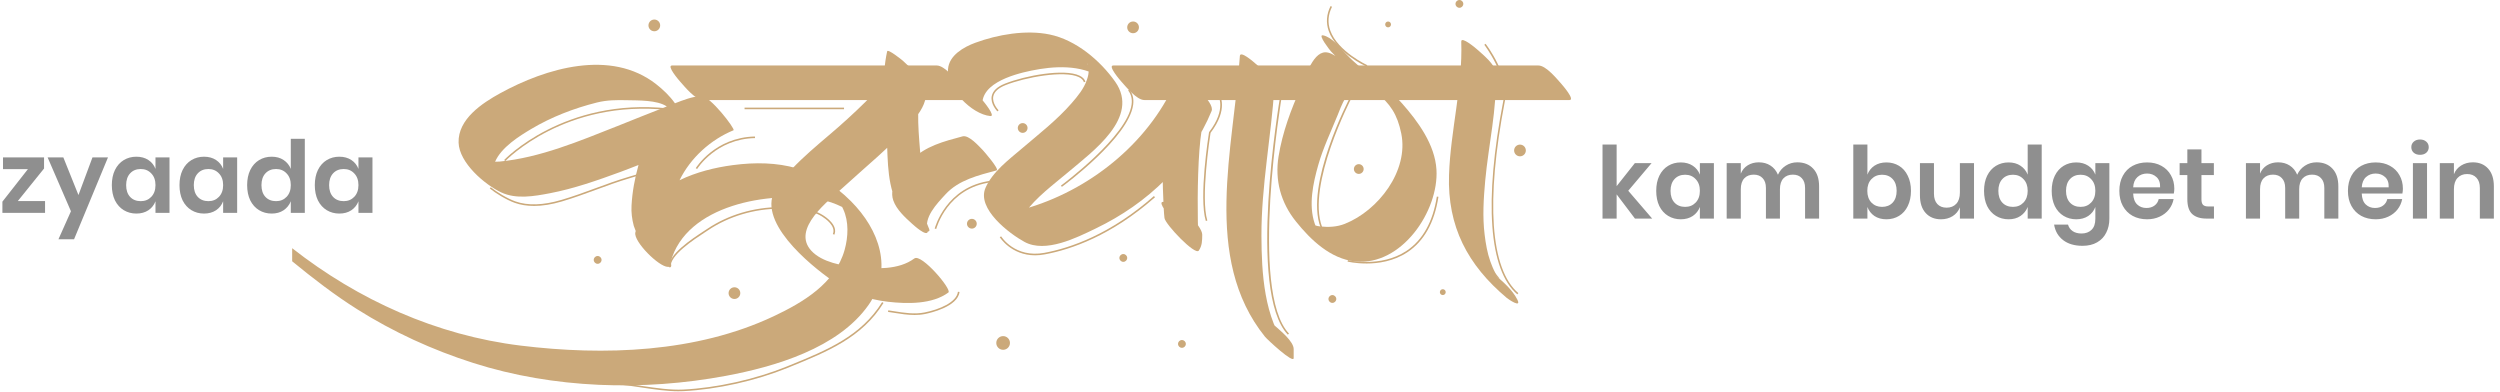 <svg width="874" height="137" viewBox="0 0 874 137" fill="none" xmlns="http://www.w3.org/2000/svg">
<path d="M319.667 90.348C314.155 94.45 306.17 94.005 299.673 93.426C294.487 92.961 287.386 91.678 283.689 87.715C276.495 80.015 289.806 70.075 294.587 65.68C302.646 58.273 311.323 51.378 318.49 43.066C320.724 40.467 323.204 37.328 323.677 33.817C324.341 28.771 318.829 24.223 315.618 21.211C315.458 21.064 310.372 16.949 310.152 17.939C308.184 26.849 309.102 35.905 309.827 44.908C310.511 53.406 309.72 62.395 313.191 70.367C313.291 69.875 313.377 69.383 313.47 68.891C313.311 68.918 313.138 68.938 312.978 68.964C312.493 68.878 312.293 69.084 312.373 69.57C312.347 69.729 312.327 69.895 312.3 70.061C316.329 73.685 320.352 77.309 324.375 80.926C322.712 76.126 327.546 71.212 330.525 67.967C335.16 62.901 342.015 61.298 348.398 59.569C349.555 59.263 343.857 52.754 343.591 52.488C342.274 51.172 338.743 47.069 336.503 47.674C330.026 49.423 323.404 51.059 318.623 56.065C315.332 59.516 310.498 64.902 312.293 70.068C313.404 73.253 316.383 75.986 318.816 78.18C319.328 78.645 324.076 82.981 324.368 80.933C324.361 80.946 324.335 80.966 324.328 80.979C325.272 80.846 324.92 80.228 324.607 79.497C321.489 72.356 322.48 63.413 321.901 55.779C321.243 47.169 320.159 38.372 322.048 29.848C320.226 28.757 318.404 27.66 316.582 26.57C308.477 18.97 312.852 19.449 311.21 24.103C310.565 25.925 309.381 27.574 308.237 29.116C304.833 33.738 300.478 37.694 296.282 41.57C287.991 49.223 277.971 56.271 271.475 65.627C263.675 76.87 283.257 92.728 291.023 98.127C297.14 102.369 303.151 104.67 310.538 105.508C317.154 106.266 325.937 106.432 331.562 102.256C332.906 101.252 322.121 88.533 319.667 90.355V90.348Z" fill="#CBA97A"/>
<path d="M335.352 28.505C334.84 28.431 334.335 28.365 333.83 28.292C336.237 30.36 338.65 32.421 341.064 34.489C340.871 34.263 340.672 34.043 340.472 33.811C341.596 35.46 342.719 37.115 343.836 38.758C340.951 29.588 354.096 26.025 360.519 24.695C368.431 23.052 377.853 22.507 384.901 27.108C378.518 22.939 380.114 20.047 380.559 24.229C380.699 25.493 380.386 26.703 379.988 27.886C378.957 30.958 376.763 33.638 374.662 36.051C369.509 41.976 363.172 46.869 357.228 51.949C352.706 55.806 346.962 60.068 344.528 65.686C341.35 72.994 352.952 81.744 358.172 84.576C365.546 88.586 376.39 83.1 383.02 79.902C392.202 75.467 400.307 69.902 407.541 62.654C414.323 55.832 419.909 47.714 423.572 38.811C424.856 35.712 414.955 27.288 412.189 26.829C404.842 25.592 406.371 70.633 407.102 76.232C407.395 78.433 417.847 89.424 419.091 87.615C420.288 85.873 420.281 84.131 420.301 82.05C420.334 78.978 411.89 70.573 408.831 70.573H406.584C404.523 70.573 409.011 75.766 409.343 76.132C410.912 77.874 414.742 82.655 417.455 82.655H419.696C415.866 78.832 412.049 75.008 408.226 71.178C408.2 72.881 408.18 74.27 407.189 75.713C411.185 79.51 415.181 83.306 419.184 87.096C418.539 82.136 417.734 38.013 423.06 38.904C419.27 34.908 415.474 30.912 411.684 26.916C402.681 48.764 382.434 65.547 360.027 72.488C357.813 73.173 355.565 73.592 353.245 73.718C352.334 73.765 350.22 72.701 350.532 73.552C352.64 79.204 351.775 68.625 356.224 80.534C355.446 78.466 357.008 76.225 358.139 74.636C362.168 68.964 368.265 64.576 373.525 60.121C381.969 52.96 398.665 41.058 389.888 28.598C384.615 21.124 376.151 13.97 366.969 12.062C358.671 10.339 348.757 12.075 340.931 14.96C336.901 16.45 331.808 19.329 331.429 24.143C330.877 30.945 339.661 39.954 346.224 40.573C348.258 40.766 343.73 35.3 343.471 35.014C341.722 33.073 338.251 28.764 335.359 28.491L335.352 28.505Z" fill="#CBA97A"/>
<path d="M433.46 19.568C431.392 51.344 420.108 90.241 442.243 117.722C442.988 118.653 452.27 127.317 452.27 125.176V122.044C452.27 119.331 447.496 115.508 445.747 113.932C445.381 113.6 440.189 109.111 440.189 111.173V114.304C443.526 116.791 446.871 119.278 450.209 121.758C441.871 111.399 441.046 95.228 441 82.469C440.94 65.041 444.411 47.787 445.541 30.433C445.707 27.853 440.641 23.777 439.018 22.321C438.586 21.935 433.593 17.5 433.46 19.562V19.568Z" fill="#CBA97A"/>
<path d="M464.351 18.411C459.192 17.028 456.366 27.048 454.83 30.479C451.339 38.259 448.36 46.204 446.991 54.649C445.634 63.007 447.749 70.793 453.021 77.382C458.201 83.865 465.142 90.494 473.753 91.398C489.977 93.107 503.069 73.732 502.185 59.27C501.653 50.56 495.768 42.514 490.216 36.218C484.378 29.595 476.552 25.26 470.601 18.87C468.627 16.756 465.555 12.899 462.49 12.347C460.535 11.995 465.016 17.66 465.242 17.899C470.116 23.119 475.336 27.84 480.967 32.228C486.027 36.184 488.527 40.041 489.884 46.676C492.543 59.742 481.845 73.612 470.149 78.253C467.416 79.337 464.498 79.476 461.612 79.177C460.196 79.024 458.879 78.552 457.602 77.967C458.786 79.184 459.963 80.394 461.153 81.604C460.515 80.494 459.996 79.323 459.604 78.1C457.416 71.584 459.052 64.07 460.86 57.701C462.556 51.697 465.269 46.111 467.596 40.347C468.62 37.82 471.546 29.495 475.223 30.479C477.071 30.978 472.649 25.134 472.456 24.921C470.389 22.627 467.49 19.242 464.351 18.398V18.411Z" fill="#CBA97A"/>
<path d="M510.855 14.528C511.407 30.154 507.098 45.566 506.58 61.165C505.988 79.197 513.069 92.648 526.766 104.151C527.398 104.676 532.046 107.861 530.457 104.73C528.741 101.359 525.576 98.573 522.73 96.179C525.789 98.746 523.468 96.664 522.75 95.374C522.052 94.105 521.5 92.741 521.015 91.378C519.951 88.386 519.419 85.208 519.033 82.063C518.249 75.799 518.661 69.39 519.233 63.133C520.397 50.58 523.389 38.059 522.936 25.399C522.837 22.613 518.236 18.93 516.414 17.288C516.081 16.988 510.782 12.48 510.862 14.535L510.855 14.528Z" fill="#CBA97A"/>
<path d="M245.816 34.974H338.358C340.419 34.974 335.931 29.781 335.605 29.416C334.029 27.667 330.206 22.893 327.493 22.893H234.951C232.89 22.893 237.378 28.079 237.704 28.445C239.273 30.194 243.103 34.974 245.816 34.974Z" fill="#CBA97A"/>
<path d="M400.061 34.974H548.688C550.756 34.974 546.261 29.781 545.935 29.416C544.366 27.667 540.536 22.893 537.823 22.893H389.197C387.129 22.893 391.624 28.079 391.949 28.445C393.525 30.194 397.348 34.974 400.061 34.974Z" fill="#CBA97A"/>
<path d="M186.646 71.996C184.212 71.996 181.991 71.644 179.99 70.932C177.011 69.875 173.248 67.541 171.226 65.892L171.579 65.46C173.567 67.082 177.257 69.37 180.176 70.407C184.491 71.936 189.904 71.77 196.26 69.888C200.243 68.725 204.226 67.262 208.069 65.846C211.879 64.443 215.828 62.993 219.778 61.83C219.924 61.79 220.11 61.73 220.33 61.663C222.285 61.052 226.347 59.762 227.85 61.112C228.362 61.577 228.515 62.282 228.322 63.213L227.777 63.1C227.93 62.362 227.83 61.85 227.471 61.524C226.221 60.387 222.212 61.657 220.503 62.189C220.277 62.262 220.091 62.322 219.944 62.362C216.008 63.525 212.072 64.975 208.268 66.378C204.412 67.794 200.423 69.257 196.42 70.434C192.876 71.484 189.611 72.003 186.652 72.003L186.646 71.996Z" fill="#CBA97A"/>
<path d="M233.941 93.473C233.336 89.111 241.94 83.493 246.075 80.786C246.527 80.494 246.926 80.234 247.252 80.015C254.54 75.108 263.609 72.402 272.798 72.402H272.871C278.503 72.409 283.496 72.621 287.639 75.188C288.935 75.986 293.044 78.845 291.695 82.043L291.169 81.83C292.346 79.031 288.536 76.405 287.346 75.66C283.323 73.18 278.41 72.967 272.864 72.96H272.798C263.722 72.96 254.766 75.633 247.565 80.481C247.246 80.7 246.84 80.959 246.381 81.258C242.658 83.692 233.941 89.384 234.499 93.393L233.941 93.473Z" fill="#CBA97A"/>
<path d="M237.225 136.785C233.183 136.785 228.834 136.147 224.605 135.515C219.505 134.757 214.678 134.045 210.695 134.464L210.635 133.906C214.685 133.48 219.545 134.198 224.685 134.963C229.486 135.668 234.446 136.406 238.881 136.186C250.543 135.615 264.061 132.596 275.045 128.128L276.122 127.689C288.922 122.483 301.016 117.562 308.39 105.621L308.869 105.913C301.402 118.014 289.228 122.961 276.335 128.208L275.258 128.646C264.227 133.134 250.643 136.166 238.921 136.745C238.369 136.772 237.804 136.778 237.238 136.778L237.225 136.785Z" fill="#CBA97A"/>
<path d="M319.674 110.116C317.254 110.116 314.873 109.737 312.539 109.364C311.848 109.258 311.15 109.138 310.458 109.045L310.538 108.493C311.236 108.593 311.934 108.706 312.632 108.812C316.097 109.364 319.674 109.936 323.258 109.225C328.331 108.214 334.428 105.714 334.894 101.997L335.452 102.07C334.801 107.25 325.266 109.398 323.364 109.783C322.134 110.029 320.897 110.122 319.674 110.122V110.116Z" fill="#CBA97A"/>
<path d="M461.665 79.51C456.079 64.695 471.406 35.107 472.057 33.85L472.556 34.11C472.396 34.416 456.691 64.735 462.19 79.31L461.665 79.51Z" fill="#CBA97A"/>
<path d="M327.314 80.042L326.768 79.909C326.808 79.763 330.645 65.115 346.636 63.153L346.696 63.705C331.09 65.62 327.347 79.895 327.307 80.042H327.314Z" fill="#CBA97A"/>
<path d="M243.714 59.084L243.236 58.791C243.296 58.685 249.925 48 263.941 47.721L263.954 48.279C250.257 48.552 243.781 58.977 243.714 59.084Z" fill="#CBA97A"/>
<path d="M361.876 89.257C353.471 89.257 349.562 82.987 349.515 82.921L349.994 82.628C350.04 82.708 354.788 90.301 365.134 88.386C374.21 86.71 388.219 81.91 403.419 68.539L403.791 68.957C388.499 82.415 374.383 87.256 365.233 88.938C364.043 89.157 362.933 89.257 361.882 89.257H361.876Z" fill="#CBA97A"/>
<path d="M371.237 65.334L370.905 64.882C371.138 64.709 394.07 47.754 395.6 36.577C395.866 34.642 395.467 32.973 394.403 31.623L394.842 31.284C395.999 32.753 396.437 34.562 396.152 36.65C394.589 48.053 372.182 64.629 371.231 65.327L371.237 65.334Z" fill="#CBA97A"/>
<path d="M421.558 77.249C419.045 69.144 422.522 47.209 422.668 46.278L422.722 46.151C428.958 38.033 425.833 33.345 425.8 33.305L426.252 32.986C426.398 33.186 429.65 37.999 423.207 46.444C422.987 47.84 419.683 69.337 422.083 77.096L421.551 77.262L421.558 77.249Z" fill="#CBA97A"/>
<path d="M450.229 116.997C435.993 102.103 447.157 35.905 447.636 33.093L448.187 33.192C448.068 33.877 436.585 101.924 450.628 116.612L450.229 116.997Z" fill="#CBA97A"/>
<path d="M477.656 92.123C473.852 92.123 471.166 91.471 471.113 91.458L471.246 90.919C471.366 90.946 482.716 93.686 491.719 87.701C497.39 83.931 500.954 77.548 502.317 68.718L502.876 68.805C501.493 77.801 497.842 84.317 492.031 88.174C487.237 91.365 481.798 92.13 477.662 92.13L477.656 92.123Z" fill="#CBA97A"/>
<path d="M530.45 102.901C520.489 94.39 518.761 70.361 525.556 35.233L525.596 35.054C527.225 26.583 519 15.758 518.914 15.652L519.359 15.306C519.711 15.758 527.83 26.443 526.141 35.16L526.108 35.34C519.352 70.261 521.021 94.104 530.815 102.476L530.456 102.901H530.45Z" fill="#CBA97A"/>
<path d="M477.802 23.305C477.37 23.106 467.21 18.431 464.524 10.845C463.507 7.959 463.72 5.02 465.169 2.121L465.674 2.367C464.298 5.133 464.085 7.919 465.056 10.659C467.662 18.012 477.929 22.747 478.028 22.8L477.802 23.312V23.305Z" fill="#CBA97A"/>
<path d="M176.652 56.324L176.24 55.945C176.446 55.726 197.231 34.023 233.688 37.907L233.628 38.465C197.437 34.595 176.852 56.112 176.652 56.324Z" fill="#CBA97A"/>
<path d="M295.072 37.627H260.297V38.186H295.072V37.627Z" fill="#CBA97A"/>
<path d="M348.717 38.95C348.611 38.85 346.144 36.337 346.716 33.565C347.088 31.769 348.637 30.313 351.337 29.236C358.405 26.41 372.062 23.91 377.388 26.437C378.485 26.955 379.19 27.673 379.469 28.571L378.93 28.737C378.698 27.999 378.099 27.387 377.142 26.942C372.029 24.515 358.351 27.035 351.543 29.755C349.029 30.759 347.593 32.075 347.261 33.678C346.755 36.158 349.083 38.525 349.109 38.551L348.71 38.95H348.717Z" fill="#CBA97A"/>
<path d="M398.173 9.561C398.173 10.692 397.255 11.616 396.125 11.616C394.995 11.616 394.07 10.692 394.07 9.561C394.07 8.431 394.988 7.513 396.125 7.513C397.262 7.513 398.173 8.424 398.173 9.561Z" fill="#CBA97A"/>
<path d="M394.07 90.175C394.07 90.926 393.459 91.544 392.707 91.544C391.956 91.544 391.338 90.926 391.338 90.175C391.338 89.424 391.956 88.812 392.707 88.812C393.459 88.812 394.07 89.43 394.07 90.175Z" fill="#CBA97A"/>
<path d="M341.469 78.22C341.469 79.164 340.705 79.922 339.767 79.922C338.83 79.922 338.052 79.157 338.052 78.22C338.052 77.282 338.823 76.511 339.767 76.511C340.711 76.511 341.469 77.276 341.469 78.22Z" fill="#CBA97A"/>
<path d="M359.229 44.742C359.229 45.686 358.464 46.45 357.527 46.45C356.589 46.45 355.818 45.686 355.818 44.742C355.818 43.797 356.583 43.033 357.527 43.033C358.471 43.033 359.229 43.797 359.229 44.742Z" fill="#CBA97A"/>
<path d="M210.303 90.86C210.303 91.618 209.691 92.229 208.94 92.229C208.189 92.229 207.57 91.618 207.57 90.86C207.57 90.102 208.189 89.497 208.94 89.497C209.691 89.497 210.303 90.108 210.303 90.86Z" fill="#CBA97A"/>
<path d="M258.808 102.476C258.808 103.606 257.891 104.524 256.76 104.524C255.63 104.524 254.712 103.606 254.712 102.476C254.712 101.346 255.63 100.428 256.76 100.428C257.891 100.428 258.808 101.346 258.808 102.476Z" fill="#CBA97A"/>
<path d="M353.085 119.896C353.085 121.219 352.015 122.29 350.692 122.29C349.369 122.29 348.298 121.219 348.298 119.896C348.298 118.573 349.375 117.502 350.692 117.502C352.008 117.502 353.085 118.573 353.085 119.896Z" fill="#CBA97A"/>
<path d="M414.569 120.235C414.569 120.993 413.958 121.598 413.2 121.598C412.442 121.598 411.837 120.993 411.837 120.235C411.837 119.477 412.448 118.872 413.2 118.872C413.951 118.872 414.569 119.477 414.569 120.235Z" fill="#CBA97A"/>
<path d="M467.164 104.524C467.164 105.282 466.552 105.893 465.794 105.893C465.036 105.893 464.431 105.282 464.431 104.524C464.431 103.766 465.043 103.154 465.794 103.154C466.545 103.154 467.164 103.772 467.164 104.524Z" fill="#CBA97A"/>
<path d="M533.435 52.601C533.435 53.731 532.517 54.649 531.387 54.649C530.257 54.649 529.332 53.725 529.332 52.601C529.332 51.477 530.257 50.553 531.387 50.553C532.517 50.553 533.435 51.471 533.435 52.601Z" fill="#CBA97A"/>
<path d="M476.732 59.097C476.732 60.041 475.967 60.799 475.03 60.799C474.092 60.799 473.321 60.035 473.321 59.097C473.321 58.16 474.085 57.388 475.03 57.388C475.974 57.388 476.732 58.153 476.732 59.097Z" fill="#CBA97A"/>
<path d="M511.573 1.363C511.573 2.114 510.961 2.726 510.21 2.726C509.458 2.726 508.84 2.114 508.84 1.363C508.84 0.612 509.445 0 510.21 0C510.974 0 511.573 0.612 511.573 1.363Z" fill="#CBA97A"/>
<path d="M505.422 102.136C505.422 102.695 504.963 103.154 504.398 103.154C503.833 103.154 503.374 102.695 503.374 102.136C503.374 101.578 503.833 101.106 504.398 101.106C504.963 101.106 505.422 101.565 505.422 102.136Z" fill="#CBA97A"/>
<path d="M486.293 8.544C486.293 9.103 485.841 9.568 485.276 9.568C484.711 9.568 484.258 9.109 484.258 8.544C484.258 7.979 484.704 7.52 485.276 7.52C485.848 7.52 486.293 7.972 486.293 8.544Z" fill="#CBA97A"/>
<path d="M230.796 8.883C230.796 10.014 229.878 10.931 228.748 10.931C227.617 10.931 226.7 10.014 226.7 8.883C226.7 7.753 227.617 6.829 228.748 6.829C229.878 6.829 230.796 7.746 230.796 8.883Z" fill="#CBA97A"/>
<path d="M297.506 70.354C285.77 58.558 272.286 55.586 256.128 57.734C250.025 58.545 243.382 60.161 237.564 63.013C241.407 55.174 248.455 48.818 256.441 45.539C257.212 45.227 248.136 33.312 245.058 33.544C241.959 33.797 238.894 34.967 235.962 36.111C234.193 33.558 231.726 31.251 229.399 29.435C213.514 16.995 190.801 23.87 174.923 32.567C168.567 36.051 160.069 41.65 160.322 49.855C160.541 56.929 169.444 64.543 175.256 67.275C180.475 69.729 186.772 68.599 192.191 67.568C200.642 65.959 208.867 63.053 216.925 60.101C219.033 59.33 221.128 58.492 223.222 57.681C221.925 62.328 221.035 67.082 220.782 71.896C220.649 74.29 220.948 76.631 221.566 78.944C221.793 79.549 222.012 80.161 222.245 80.76C222.198 80.946 222.138 81.119 222.105 81.311C221.48 84.483 230.357 93.3 233.488 93.3H234.053C234.525 93.38 234.732 93.18 234.652 92.695C234.652 92.316 234.565 91.977 234.446 91.651C239.838 71.491 269.087 66.763 286.688 69.769C289.394 70.228 291.96 71.145 294.414 72.355C294.533 72.608 294.66 72.861 294.779 73.113C296.814 77.468 296.535 82.861 295.278 87.362C292 99.078 280.723 105.727 270.464 110.567C243.415 123.32 211.201 124.404 181.991 120.82C152.622 117.223 125.281 104.902 102.142 86.77V91.345C109.423 97.309 116.843 103.054 124.862 108.107C137.549 116.106 151.206 122.35 165.481 126.904C193.554 135.854 224.844 136.791 253.715 131.406C270.969 128.188 293.011 121.731 303.636 106.625C312.419 94.138 307.386 80.281 297.512 70.361L297.506 70.354ZM215.629 44.157C202.583 49.303 188.773 55.141 174.677 56.484C174.152 56.537 173.62 56.517 173.088 56.544C175.236 51.484 181.672 47.508 185.688 45.114C192.743 40.898 200.695 37.846 208.661 35.845C212.205 34.961 215.562 34.947 219.206 35.034C222.943 35.127 229.778 34.928 233.116 37.221C227.258 39.462 221.453 41.856 215.622 44.163L215.629 44.157ZM295.258 72.827C296.069 73.652 296.089 73.379 295.258 72.827V72.827Z" fill="#CBA97A"/>
<path d="M6.23 70.288H15.75V74.418H0.84V70.498L9.765 59.123H1.05V55.028H15.4V58.913L6.23 70.288ZM22.142 55.028L27.427 68.188L32.327 55.028H37.752L25.887 83.658H20.427L24.802 73.858L16.647 55.028H22.142ZM47.672 54.783C49.305 54.783 50.705 55.168 51.872 55.938C53.039 56.708 53.867 57.746 54.357 59.053V55.028H59.257V74.418H54.357V70.358C53.867 71.665 53.039 72.715 51.872 73.508C50.705 74.278 49.305 74.663 47.672 74.663C46.039 74.663 44.569 74.266 43.262 73.473C41.955 72.68 40.929 71.537 40.182 70.043C39.459 68.526 39.097 66.753 39.097 64.723C39.097 62.693 39.459 60.931 40.182 59.438C40.929 57.922 41.955 56.767 43.262 55.973C44.569 55.18 46.039 54.783 47.672 54.783ZM49.212 59.088C47.672 59.088 46.435 59.59 45.502 60.593C44.569 61.596 44.102 62.973 44.102 64.723C44.102 66.473 44.569 67.85 45.502 68.853C46.435 69.833 47.672 70.323 49.212 70.323C50.705 70.323 51.93 69.822 52.887 68.818C53.867 67.791 54.357 66.427 54.357 64.723C54.357 62.996 53.867 61.632 52.887 60.628C51.93 59.602 50.705 59.088 49.212 59.088ZM71.324 54.783C72.958 54.783 74.358 55.168 75.524 55.938C76.691 56.708 77.519 57.746 78.009 59.053V55.028H82.909V74.418H78.009V70.358C77.519 71.665 76.691 72.715 75.524 73.508C74.358 74.278 72.958 74.663 71.324 74.663C69.691 74.663 68.221 74.266 66.914 73.473C65.608 72.68 64.581 71.537 63.834 70.043C63.111 68.526 62.749 66.753 62.749 64.723C62.749 62.693 63.111 60.931 63.834 59.438C64.581 57.922 65.608 56.767 66.914 55.973C68.221 55.18 69.691 54.783 71.324 54.783ZM72.864 59.088C71.324 59.088 70.088 59.59 69.154 60.593C68.221 61.596 67.754 62.973 67.754 64.723C67.754 66.473 68.221 67.85 69.154 68.853C70.088 69.833 71.324 70.323 72.864 70.323C74.358 70.323 75.583 69.822 76.539 68.818C77.519 67.791 78.009 66.427 78.009 64.723C78.009 62.996 77.519 61.632 76.539 60.628C75.583 59.602 74.358 59.088 72.864 59.088ZM94.977 54.783C96.61 54.783 97.998 55.168 99.142 55.938C100.308 56.708 101.148 57.746 101.662 59.053V48.518H106.562V74.418H101.662V70.358C101.148 71.665 100.308 72.715 99.142 73.508C97.998 74.278 96.61 74.663 94.977 74.663C93.343 74.663 91.873 74.266 90.567 73.473C89.26 72.68 88.233 71.537 87.487 70.043C86.763 68.526 86.402 66.753 86.402 64.723C86.402 62.693 86.763 60.931 87.487 59.438C88.233 57.922 89.26 56.767 90.567 55.973C91.873 55.18 93.343 54.783 94.977 54.783ZM96.517 59.088C94.977 59.088 93.74 59.59 92.807 60.593C91.873 61.596 91.407 62.973 91.407 64.723C91.407 66.473 91.873 67.85 92.807 68.853C93.74 69.833 94.977 70.323 96.517 70.323C98.01 70.323 99.235 69.822 100.192 68.818C101.172 67.791 101.662 66.427 101.662 64.723C101.662 62.996 101.172 61.632 100.192 60.628C99.235 59.602 98.01 59.088 96.517 59.088ZM118.629 54.783C120.262 54.783 121.662 55.168 122.829 55.938C123.996 56.708 124.824 57.746 125.314 59.053V55.028H130.214V74.418H125.314V70.358C124.824 71.665 123.996 72.715 122.829 73.508C121.662 74.278 120.262 74.663 118.629 74.663C116.996 74.663 115.526 74.266 114.219 73.473C112.912 72.68 111.886 71.537 111.139 70.043C110.416 68.526 110.054 66.753 110.054 64.723C110.054 62.693 110.416 60.931 111.139 59.438C111.886 57.922 112.912 56.767 114.219 55.973C115.526 55.18 116.996 54.783 118.629 54.783ZM120.169 59.088C118.629 59.088 117.392 59.59 116.459 60.593C115.526 61.596 115.059 62.973 115.059 64.723C115.059 66.473 115.526 67.85 116.459 68.853C117.392 69.833 118.629 70.323 120.169 70.323C121.662 70.323 122.887 69.822 123.844 68.818C124.824 67.791 125.314 66.427 125.314 64.723C125.314 62.996 124.824 61.632 123.844 60.628C122.887 59.602 121.662 59.088 120.169 59.088Z" fill="#8F8F8F"/>
<path d="M571.58 76.418L565.175 67.948V76.418H560.24V50.518H565.175V65.078L571.545 57.028H577.39L569.235 66.688L577.6 76.418H571.58ZM587.591 56.783C589.224 56.783 590.624 57.168 591.791 57.938C592.958 58.708 593.786 59.746 594.276 61.053V57.028H599.176V76.418H594.276V72.358C593.786 73.665 592.958 74.715 591.791 75.508C590.624 76.278 589.224 76.663 587.591 76.663C585.958 76.663 584.488 76.266 583.181 75.473C581.874 74.68 580.848 73.537 580.101 72.043C579.378 70.526 579.016 68.753 579.016 66.723C579.016 64.693 579.378 62.931 580.101 61.438C580.848 59.922 581.874 58.767 583.181 57.973C584.488 57.18 585.958 56.783 587.591 56.783ZM589.131 61.088C587.591 61.088 586.354 61.59 585.421 62.593C584.488 63.596 584.021 64.973 584.021 66.723C584.021 68.473 584.488 69.85 585.421 70.853C586.354 71.833 587.591 72.323 589.131 72.323C590.624 72.323 591.849 71.822 592.806 70.818C593.786 69.791 594.276 68.427 594.276 66.723C594.276 64.996 593.786 63.632 592.806 62.628C591.849 61.602 590.624 61.088 589.131 61.088ZM628.323 56.748C630.68 56.748 632.535 57.483 633.888 58.953C635.265 60.4 635.953 62.465 635.953 65.148V76.418H631.053V65.708C631.053 64.215 630.668 63.072 629.898 62.278C629.152 61.462 628.113 61.053 626.783 61.053C625.407 61.053 624.31 61.485 623.493 62.348C622.677 63.212 622.268 64.472 622.268 66.128V76.418H617.368V65.708C617.368 64.215 616.983 63.072 616.213 62.278C615.467 61.462 614.428 61.053 613.098 61.053C611.722 61.053 610.625 61.485 609.808 62.348C608.992 63.212 608.583 64.472 608.583 66.128V76.418H603.648V57.028H608.583V60.703C609.097 59.443 609.902 58.475 610.998 57.798C612.118 57.098 613.413 56.748 614.883 56.748C616.447 56.748 617.8 57.121 618.943 57.868C620.11 58.615 620.985 59.688 621.568 61.088C622.175 59.758 623.073 58.708 624.263 57.938C625.477 57.145 626.83 56.748 628.323 56.748ZM659.496 56.783C661.129 56.783 662.599 57.18 663.906 57.973C665.213 58.767 666.228 59.922 666.951 61.438C667.698 62.931 668.071 64.693 668.071 66.723C668.071 68.753 667.698 70.526 666.951 72.043C666.228 73.537 665.213 74.68 663.906 75.473C662.599 76.266 661.129 76.663 659.496 76.663C657.863 76.663 656.463 76.278 655.296 75.508C654.153 74.715 653.336 73.665 652.846 72.358V76.418H647.911V50.518H652.846V61.053C653.336 59.746 654.153 58.708 655.296 57.938C656.463 57.168 657.863 56.783 659.496 56.783ZM657.956 61.088C656.463 61.088 655.226 61.602 654.246 62.628C653.289 63.632 652.811 64.996 652.811 66.723C652.811 68.427 653.289 69.791 654.246 70.818C655.226 71.822 656.463 72.323 657.956 72.323C659.496 72.323 660.733 71.833 661.666 70.853C662.599 69.85 663.066 68.473 663.066 66.723C663.066 64.973 662.599 63.596 661.666 62.593C660.733 61.59 659.496 61.088 657.956 61.088ZM690.113 57.028V76.418H685.178V72.498C684.665 73.805 683.813 74.832 682.623 75.578C681.457 76.302 680.103 76.663 678.563 76.663C676.323 76.663 674.538 75.928 673.208 74.458C671.878 72.988 671.213 70.935 671.213 68.298V57.028H676.113V67.738C676.113 69.278 676.51 70.48 677.303 71.343C678.097 72.183 679.17 72.603 680.523 72.603C681.947 72.603 683.078 72.148 683.918 71.238C684.758 70.328 685.178 69.022 685.178 67.318V57.028H690.113ZM702.195 56.783C703.829 56.783 705.217 57.168 706.36 57.938C707.527 58.708 708.367 59.746 708.88 61.053V50.518H713.78V76.418H708.88V72.358C708.367 73.665 707.527 74.715 706.36 75.508C705.217 76.278 703.829 76.663 702.195 76.663C700.562 76.663 699.092 76.266 697.785 75.473C696.479 74.68 695.452 73.537 694.705 72.043C693.982 70.526 693.62 68.753 693.62 66.723C693.62 64.693 693.982 62.931 694.705 61.438C695.452 59.922 696.479 58.767 697.785 57.973C699.092 57.18 700.562 56.783 702.195 56.783ZM703.735 61.088C702.195 61.088 700.959 61.59 700.025 62.593C699.092 63.596 698.625 64.973 698.625 66.723C698.625 68.473 699.092 69.85 700.025 70.853C700.959 71.833 702.195 72.323 703.735 72.323C705.229 72.323 706.454 71.822 707.41 70.818C708.39 69.791 708.88 68.427 708.88 66.723C708.88 64.996 708.39 63.632 707.41 62.628C706.454 61.602 705.229 61.088 703.735 61.088ZM725.848 56.783C727.481 56.783 728.881 57.168 730.048 57.938C731.214 58.708 732.043 59.746 732.533 61.053V57.028H737.433V76.488C737.433 78.285 737.071 79.895 736.348 81.318C735.648 82.765 734.586 83.897 733.163 84.713C731.763 85.53 730.059 85.938 728.053 85.938C725.253 85.938 722.989 85.273 721.263 83.943C719.536 82.613 718.486 80.805 718.113 78.518H722.978C723.258 79.498 723.794 80.257 724.588 80.793C725.404 81.353 726.443 81.633 727.703 81.633C729.149 81.633 730.316 81.201 731.203 80.338C732.089 79.498 732.533 78.215 732.533 76.488V72.358C732.043 73.665 731.214 74.715 730.048 75.508C728.881 76.278 727.481 76.663 725.848 76.663C724.214 76.663 722.744 76.266 721.438 75.473C720.131 74.68 719.104 73.537 718.358 72.043C717.634 70.526 717.273 68.753 717.273 66.723C717.273 64.693 717.634 62.931 718.358 61.438C719.104 59.922 720.131 58.767 721.438 57.973C722.744 57.18 724.214 56.783 725.848 56.783ZM727.388 61.088C725.848 61.088 724.611 61.59 723.678 62.593C722.744 63.596 722.278 64.973 722.278 66.723C722.278 68.473 722.744 69.85 723.678 70.853C724.611 71.833 725.848 72.323 727.388 72.323C728.881 72.323 730.106 71.822 731.063 70.818C732.043 69.791 732.533 68.427 732.533 66.723C732.533 64.996 732.043 63.632 731.063 62.628C730.106 61.602 728.881 61.088 727.388 61.088ZM760.14 65.988C760.14 66.478 760.082 67.038 759.965 67.668H745.755C745.825 69.395 746.292 70.666 747.155 71.483C748.018 72.3 749.092 72.708 750.375 72.708C751.518 72.708 752.463 72.428 753.21 71.868C753.98 71.308 754.47 70.55 754.68 69.593H759.895C759.638 70.947 759.09 72.16 758.25 73.233C757.41 74.306 756.325 75.147 754.995 75.753C753.688 76.36 752.23 76.663 750.62 76.663C748.73 76.663 747.05 76.266 745.58 75.473C744.11 74.656 742.967 73.501 742.15 72.008C741.333 70.515 740.925 68.753 740.925 66.723C740.925 64.693 741.333 62.931 742.15 61.438C742.967 59.922 744.11 58.767 745.58 57.973C747.05 57.18 748.73 56.783 750.62 56.783C752.533 56.783 754.202 57.18 755.625 57.973C757.072 58.767 758.18 59.863 758.95 61.263C759.743 62.64 760.14 64.215 760.14 65.988ZM755.17 65.498C755.24 63.911 754.82 62.71 753.91 61.893C753.023 61.077 751.927 60.668 750.62 60.668C749.29 60.668 748.17 61.077 747.26 61.893C746.35 62.71 745.848 63.911 745.755 65.498H755.17ZM774.003 72.183V76.418H771.413C769.243 76.418 767.575 75.893 766.408 74.843C765.265 73.793 764.693 72.043 764.693 69.593V61.193H761.998V57.028H764.693V52.233H769.628V57.028H773.968V61.193H769.628V69.663C769.628 70.597 769.815 71.25 770.188 71.623C770.562 71.996 771.192 72.183 772.078 72.183H774.003ZM809.852 56.748C812.208 56.748 814.063 57.483 815.417 58.953C816.793 60.4 817.482 62.465 817.482 65.148V76.418H812.582V65.708C812.582 64.215 812.197 63.072 811.427 62.278C810.68 61.462 809.642 61.053 808.312 61.053C806.935 61.053 805.838 61.485 805.022 62.348C804.205 63.212 803.797 64.472 803.797 66.128V76.418H798.897V65.708C798.897 64.215 798.512 63.072 797.742 62.278C796.995 61.462 795.957 61.053 794.627 61.053C793.25 61.053 792.153 61.485 791.337 62.348C790.52 63.212 790.112 64.472 790.112 66.128V76.418H785.177V57.028H790.112V60.703C790.625 59.443 791.43 58.475 792.527 57.798C793.647 57.098 794.942 56.748 796.412 56.748C797.975 56.748 799.328 57.121 800.472 57.868C801.638 58.615 802.513 59.688 803.097 61.088C803.703 59.758 804.602 58.708 805.792 57.938C807.005 57.145 808.358 56.748 809.852 56.748ZM840.052 65.988C840.052 66.478 839.994 67.038 839.877 67.668H825.667C825.737 69.395 826.204 70.666 827.067 71.483C827.93 72.3 829.004 72.708 830.287 72.708C831.43 72.708 832.375 72.428 833.122 71.868C833.892 71.308 834.382 70.55 834.592 69.593H839.807C839.55 70.947 839.002 72.16 838.162 73.233C837.322 74.306 836.237 75.147 834.907 75.753C833.6 76.36 832.142 76.663 830.532 76.663C828.642 76.663 826.962 76.266 825.492 75.473C824.022 74.656 822.879 73.501 822.062 72.008C821.245 70.515 820.837 68.753 820.837 66.723C820.837 64.693 821.245 62.931 822.062 61.438C822.879 59.922 824.022 58.767 825.492 57.973C826.962 57.18 828.642 56.783 830.532 56.783C832.445 56.783 834.114 57.18 835.537 57.973C836.984 58.767 838.092 59.863 838.862 61.263C839.655 62.64 840.052 64.215 840.052 65.988ZM835.082 65.498C835.152 63.911 834.732 62.71 833.822 61.893C832.935 61.077 831.839 60.668 830.532 60.668C829.202 60.668 828.082 61.077 827.172 61.893C826.262 62.71 825.76 63.911 825.667 65.498H835.082ZM842.995 51.463C842.995 50.67 843.275 50.028 843.835 49.538C844.395 49.025 845.13 48.768 846.04 48.768C846.95 48.768 847.685 49.025 848.245 49.538C848.805 50.028 849.085 50.67 849.085 51.463C849.085 52.233 848.805 52.875 848.245 53.388C847.685 53.878 846.95 54.123 846.04 54.123C845.13 54.123 844.395 53.878 843.835 53.388C843.275 52.875 842.995 52.233 842.995 51.463ZM848.49 57.028V76.418H843.555V57.028H848.49ZM864.505 56.748C866.745 56.748 868.53 57.483 869.86 58.953C871.19 60.423 871.855 62.488 871.855 65.148V76.418H866.955V65.708C866.955 64.168 866.558 62.978 865.765 62.138C864.972 61.275 863.887 60.843 862.51 60.843C861.11 60.843 859.99 61.298 859.15 62.208C858.31 63.118 857.89 64.425 857.89 66.128V76.418H852.955V57.028H857.89V60.913C858.403 59.606 859.243 58.592 860.41 57.868C861.6 57.121 862.965 56.748 864.505 56.748Z" fill="#8F8F8F"/>
</svg>
